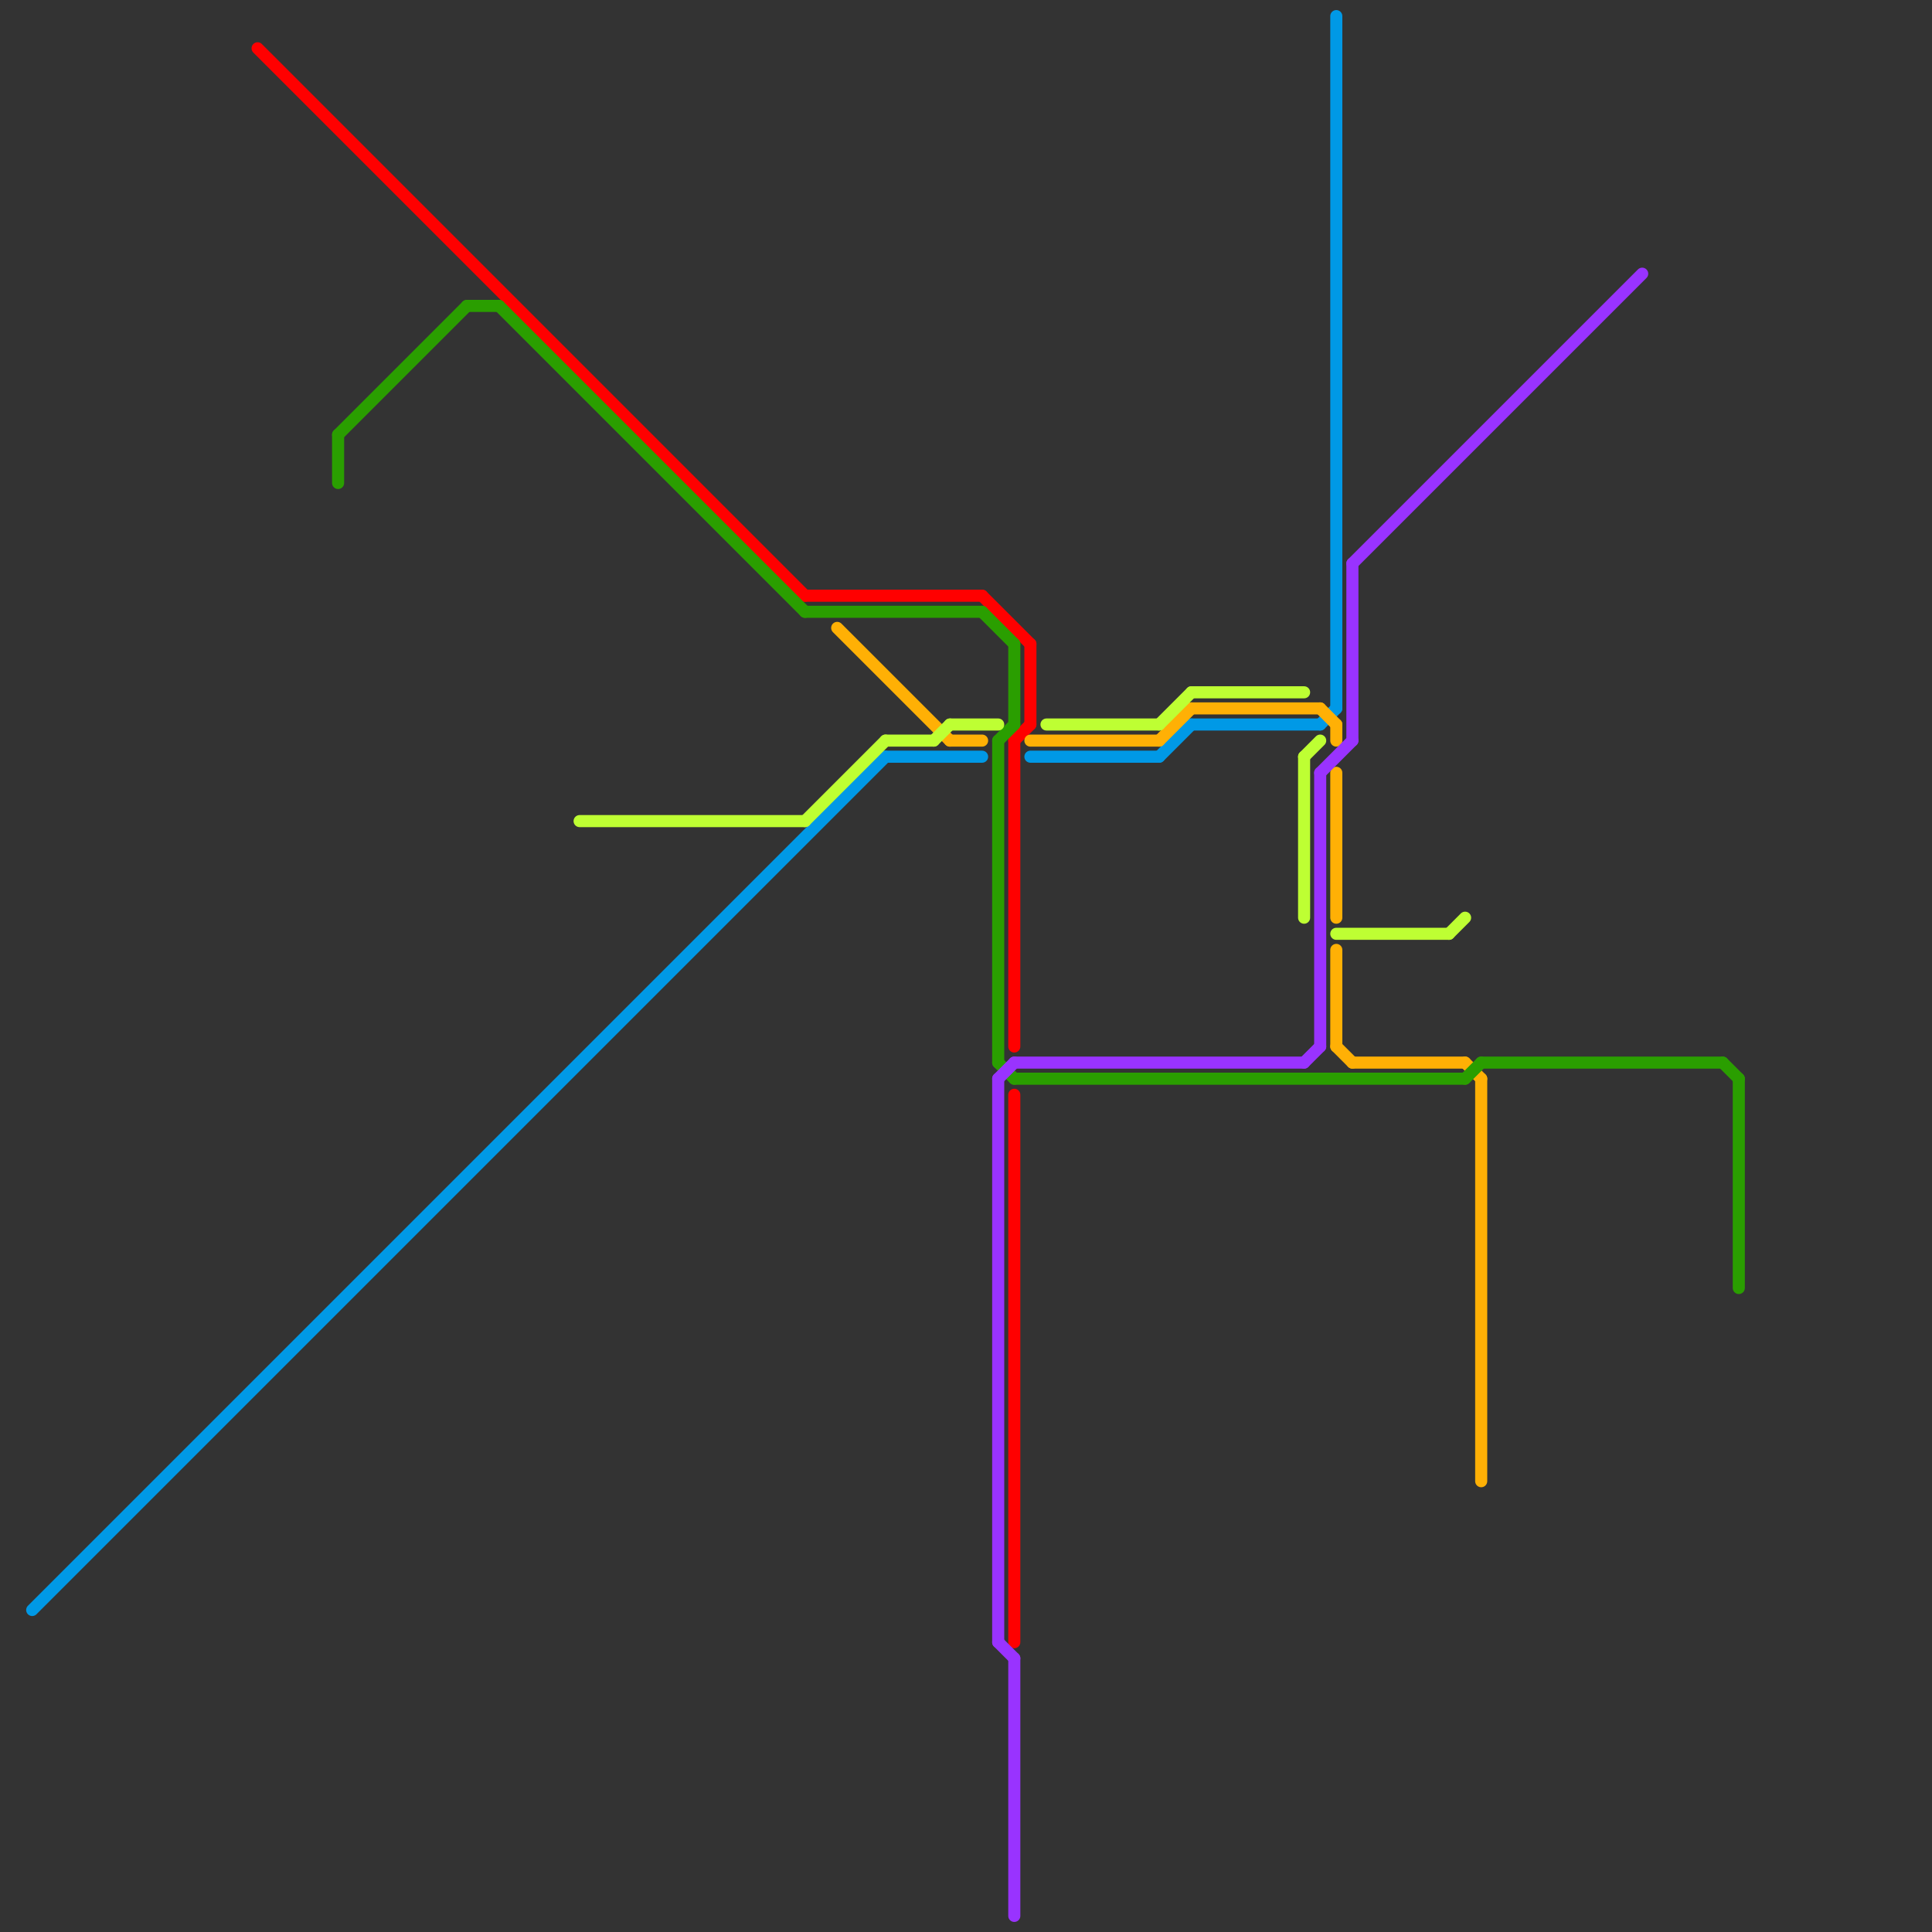 
<svg version="1.1" xmlns="http://www.w3.org/2000/svg" viewBox="0 0 120 120">
<rect x="0" y="0" width="120" height="120" fill="#333333" stroke="none"/>
<style>text { font: 1px Helvetica; font-weight: 600; white-space: pre; dominant-baseline: central; } line { stroke-width: 0.75; fill: none; stroke-linecap: round; stroke-linejoin: round; } .c0 { stroke: #ff0000 } .c1 { stroke: #0099e6 } .c2 { stroke: #ffb005 } .c3 { stroke: #2a9e00 } .c4 { stroke: #9933ff } .c5 { stroke: #beff33 }</style><defs><g id="csm-0099e6"><circle r="0.4" fill="#0099e6"/><circle r="0.2" fill="#fff"/></g><g id="csm-ff0000"><circle r="0.4" fill="#ff0000"/><circle r="0.2" fill="#fff"/></g><g id="csm-2a9e00"><circle r="0.4" fill="#2a9e00"/><circle r="0.2" fill="#fff"/></g><g id="csm-beff33"><circle r="0.4" fill="#beff33"/><circle r="0.2" fill="#fff"/></g><g id="csm-ffb005"><circle r="0.4" fill="#ffb005"/><circle r="0.2" fill="#fff"/></g><g id="csm-9933ff"><circle r="0.4" fill="#9933ff"/><circle r="0.2" fill="#fff"/></g></defs><line class="c0" x1="16" y1="3" x2="50" y2="37"/><line class="c0" x1="63" y1="46" x2="63" y2="65"/><line class="c0" x1="63" y1="46" x2="64" y2="45"/><line class="c0" x1="63" y1="68" x2="63" y2="102"/><line class="c0" x1="61" y1="37" x2="64" y2="40"/><line class="c0" x1="50" y1="37" x2="61" y2="37"/><line class="c0" x1="64" y1="40" x2="64" y2="45"/><line class="c1" x1="82" y1="45" x2="83" y2="44"/><line class="c1" x1="74" y1="45" x2="82" y2="45"/><line class="c1" x1="72" y1="47" x2="74" y2="45"/><line class="c1" x1="55" y1="47" x2="61" y2="47"/><line class="c1" x1="2" y1="100" x2="55" y2="47"/><line class="c1" x1="83" y1="1" x2="83" y2="44"/><line class="c1" x1="64" y1="47" x2="72" y2="47"/><line class="c2" x1="92" y1="67" x2="92" y2="92"/><line class="c2" x1="91" y1="66" x2="92" y2="67"/><line class="c2" x1="82" y1="44" x2="83" y2="45"/><line class="c2" x1="83" y1="45" x2="83" y2="46"/><line class="c2" x1="83" y1="65" x2="84" y2="66"/><line class="c2" x1="74" y1="44" x2="82" y2="44"/><line class="c2" x1="84" y1="66" x2="91" y2="66"/><line class="c2" x1="72" y1="46" x2="74" y2="44"/><line class="c2" x1="59" y1="46" x2="61" y2="46"/><line class="c2" x1="83" y1="48" x2="83" y2="57"/><line class="c2" x1="83" y1="59" x2="83" y2="65"/><line class="c2" x1="64" y1="46" x2="72" y2="46"/><line class="c2" x1="52" y1="39" x2="59" y2="46"/><line class="c3" x1="63" y1="67" x2="91" y2="67"/><line class="c3" x1="21" y1="27" x2="29" y2="19"/><line class="c3" x1="92" y1="66" x2="107" y2="66"/><line class="c3" x1="63" y1="40" x2="63" y2="45"/><line class="c3" x1="31" y1="19" x2="50" y2="38"/><line class="c3" x1="62" y1="66" x2="63" y2="67"/><line class="c3" x1="21" y1="27" x2="21" y2="30"/><line class="c3" x1="29" y1="19" x2="31" y2="19"/><line class="c3" x1="108" y1="67" x2="108" y2="80"/><line class="c3" x1="61" y1="38" x2="63" y2="40"/><line class="c3" x1="62" y1="46" x2="62" y2="66"/><line class="c3" x1="91" y1="67" x2="92" y2="66"/><line class="c3" x1="107" y1="66" x2="108" y2="67"/><line class="c3" x1="62" y1="46" x2="63" y2="45"/><line class="c3" x1="50" y1="38" x2="61" y2="38"/><line class="c4" x1="81" y1="66" x2="82" y2="65"/><line class="c4" x1="62" y1="67" x2="62" y2="102"/><line class="c4" x1="82" y1="48" x2="84" y2="46"/><line class="c4" x1="62" y1="102" x2="63" y2="103"/><line class="c4" x1="63" y1="103" x2="63" y2="119"/><line class="c4" x1="62" y1="67" x2="63" y2="66"/><line class="c4" x1="63" y1="66" x2="81" y2="66"/><line class="c4" x1="82" y1="48" x2="82" y2="65"/><line class="c4" x1="84" y1="35" x2="84" y2="46"/><line class="c4" x1="84" y1="35" x2="102" y2="17"/><line class="c5" x1="59" y1="45" x2="62" y2="45"/><line class="c5" x1="36" y1="51" x2="50" y2="51"/><line class="c5" x1="81" y1="47" x2="82" y2="46"/><line class="c5" x1="50" y1="51" x2="55" y2="46"/><line class="c5" x1="74" y1="43" x2="81" y2="43"/><line class="c5" x1="65" y1="45" x2="72" y2="45"/><line class="c5" x1="81" y1="47" x2="81" y2="57"/><line class="c5" x1="72" y1="45" x2="74" y2="43"/><line class="c5" x1="58" y1="46" x2="59" y2="45"/><line class="c5" x1="55" y1="46" x2="58" y2="46"/><line class="c5" x1="83" y1="58" x2="90" y2="58"/><line class="c5" x1="90" y1="58" x2="91" y2="57"/>
</svg>
